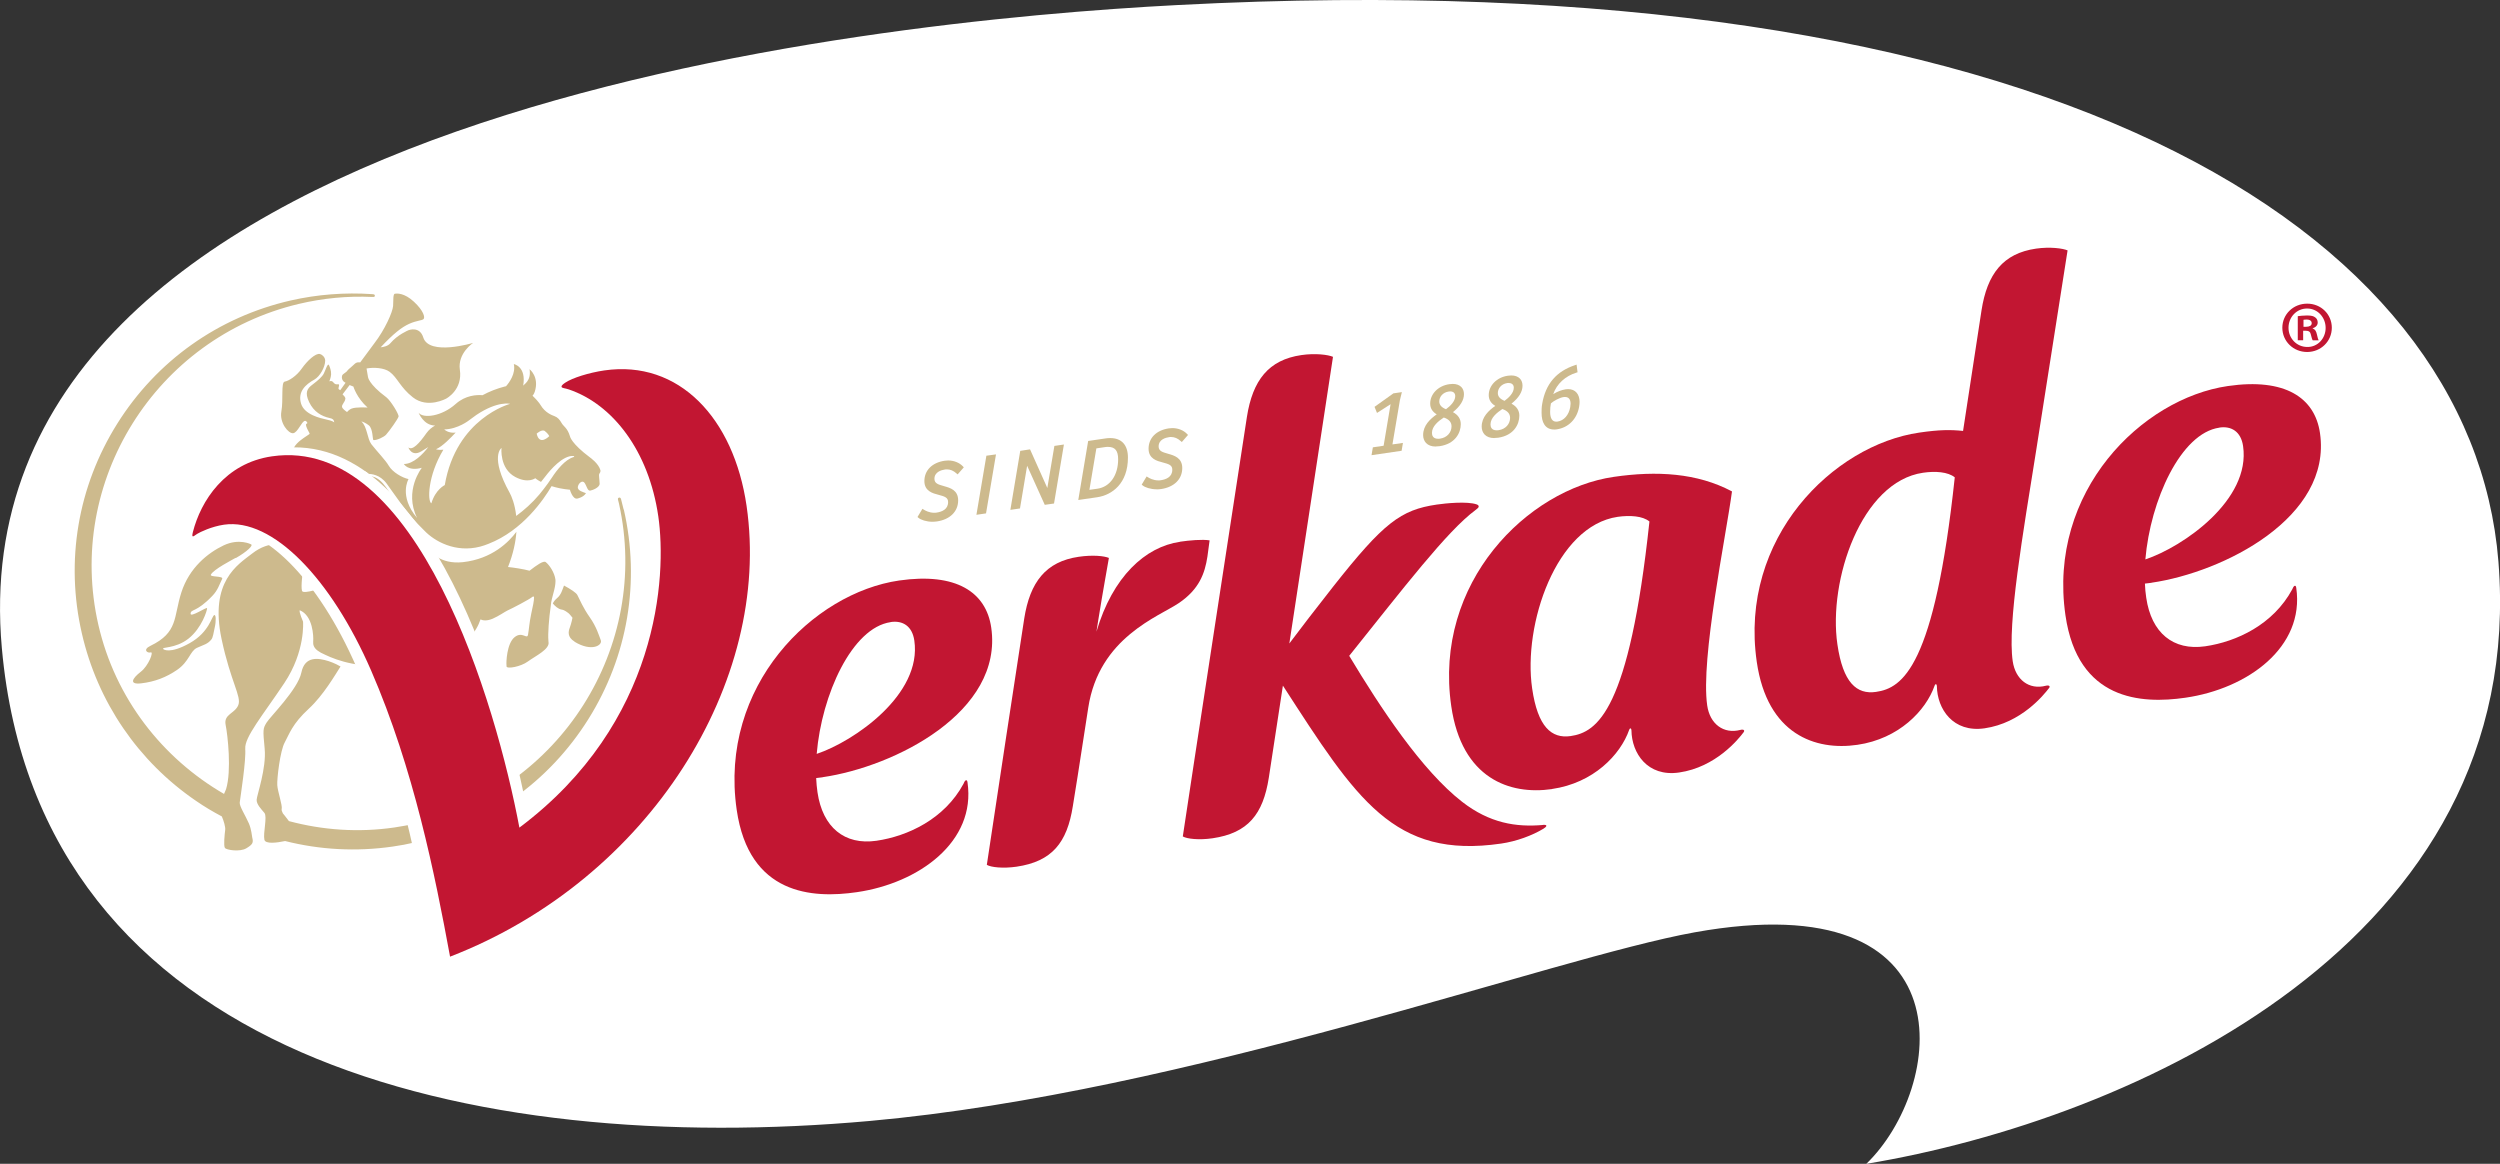<?xml version="1.0" encoding="UTF-8"?>
<svg xmlns="http://www.w3.org/2000/svg" id="logo" viewBox="0 0 283.46 131.96">
  <rect x="0" y="0" width="283.46" height="131.96" fill="#333333" stroke="none"/>
  <defs>
    <style>
      .cls-1, .cls-2 {
        fill: #fff;
      }

      .cls-3 {
        fill: #cdba8d;
      }

      .cls-4 {
        fill: #c21632;
      }

      .cls-2 {
        fill-rule: evenodd;
      }
    </style>
  </defs>
  <g>
    <path class="cls-2" d="m133.54.57C98.67,2.39-5.25,12.68.21,73.49c4.18,46.66,53.53,57.64,98.4,53.61,36.11-3.25,77.29-18.46,93.54-21.39,31.51-5.68,28.3,17.71,19.46,26.25,30.14-5,75.12-25.14,71.67-68.3C280.27,26.08,232.4-4.6,133.54.57Z"></path>
    <path class="cls-4" d="m261.61,34.43c1.55,0,2.78,1.2,2.78,2.73s-1.23,2.75-2.8,2.75-2.81-1.22-2.81-2.75,1.25-2.73,2.81-2.73h.02Zm-.03.55c-1.18,0-2.1.98-2.1,2.18s.92,2.18,2.13,2.18c1.18.02,2.08-.97,2.08-2.16s-.9-2.2-2.1-2.2h-.02Zm-.42,3.6h-.63v-2.73c.25-.03.6-.08,1.05-.08.52,0,.75.08.93.22.17.12.28.32.28.58,0,.33-.25.55-.57.65v.03c.27.08.4.3.48.67.08.42.15.57.2.67h-.67c-.08-.1-.13-.33-.22-.67-.05-.28-.22-.42-.57-.42h-.3v1.08Zm.02-1.53h.3c.35,0,.63-.12.63-.4,0-.25-.18-.42-.58-.42-.17,0-.28.02-.35.03v.78Z"></path>
    <g>
      <g>
        <path class="cls-3" d="m70.71,57.77c-.09-.4-.19-.8-.3-1.2-.03-.1-.12-.18-.22-.15-.1.03-.15.09-.12.24l.11.43c3.62,16.26-6.69,32.52-22.99,36.27-.81.18-1.64.34-2.46.46h0c-4.1.6-8.16.3-11.97-.72-.36-.49-.69-.88-.69-.88-.1-.21-.17-.39-.13-.5.1-.4-.46-1.99-.5-2.69-.05-.71.32-3.92.85-4.86.52-.95.83-2.07,2.73-3.82,1.65-1.52,3-3.86,3.59-4.78-.65-.39-1.36-.61-1.36-.61-1.16-.36-2.69-.61-3.08,1.3-.39,1.9-3.54,5-3.95,5.68-.41.68-.42.77-.21,2.96.21,2.19-.88,5.25-.91,5.77-.03.52.52,1.07.88,1.5.35.43-.17,2.29,0,3.05.12.49,1.37.35,2.35.14,3.95,1,8.08,1.22,12.18.63h0c.85-.12,1.71-.28,2.55-.48,8.2-1.88,15.18-6.84,19.65-13.97,4.47-7.13,5.9-15.58,4.02-23.77Zm-5.57,14.99c1.94,1.19,3.2.4,2.98-.17-.22-.57-.49-1.52-1.25-2.6-.76-1.08-1.11-1.95-1.41-2.53-.13-.25-.73-.65-1.51-1.07-.19.48-.32,1.05-.8,1.44-.2.17-.37.38-.47.59.24.3.63.64.97.69.42.06.68.35.79.4.1.06.47.53.47.53,0,0-.11.6-.3,1.11-.16.42-.33,1.07.54,1.6Zm-37.33,12.14c-.12-1.29,2-3.82,4.42-7.44,2.42-3.62,2.13-6.98,2.13-6.98,0,0-.47-1.07-.38-1.29,1.5.6,1.58,2.96,1.53,3.54-.03.37.07.69.45,1h0s.02,0,.04.03c.21.16.49.32.87.48,0,0,0,0,0,0,1.36.66,4.15,1.64,7.88,1.1h0c.3.27.81.64,1.3.65.8,0,2.65-.11,2.69-.39.02-.12-.12-.45-.28-.78.19-.04.37-.1.58-.16.64-.16,1.07-.33,1.36-.49,2.46-1.04,3.61-2.51,4.08-3.94.27.13.72.2,1.38-.08.68-.29,1.4-.8,1.66-.92.61-.28,2.44-1.23,2.84-1.55.1-.08.16-.06.19.03.02.35-.15,1.12-.31,1.84-.23,1.08-.26,1.8-.37,2.41-.11.6-.65-.43-1.53.29-.88.71-.96,2.88-.91,3.2,0,.01,0,.01,0,.02,0,.04,0,.07,0,.09.05.32,1.62.03,2.41-.55.89-.65,2.54-1.41,2.35-2.24,0-.02-.01-.06-.01-.08,0-.01,0-.02,0-.03,0-.01,0-.03,0-.04-.07-.68.05-2.47.27-3.94.03-.54.2-1.01.38-1.75.15-.58.16-.96.15-1.19-.1-.84-.72-1.72-1.11-2.01-.25-.19-1.02.35-1.83.98-.65-.18-1.88-.37-2.44-.42.6-1.52.87-2.85.95-3.99-.84,1.13-2.73,3.07-6.07,3.44-2.64.29-3.74-1.31-3.74-1.31-.18.19-1.29,1.24-4.7,2.37l-.32-3.21c.36-.22,1.86-.65,2.76-1.78-.84-1.22-1.45-2.45-1.85-3.18-1.26-2.29-1.99-2.61-2.84-2.66-.37-.02-.65.04-.72.02,0,0-.01.08.11.22.22.25.36.34.25.64-.11.29-.13.45-.09.72.04.27.16.57-.21.74-.36.17-.94.57-1.32.39-.38-.18-.08-.82-.15-1.28-.07-.46-.38-.46-.6-.62-.13-.1.62-.79.92-1,.6-.4,1.48-.54,1.71-.13t.02.05c.4.03,1.34.06,2.13,1.11.6.78,2.24,3.4,4.29,5.35,1.12,1.17,3.48,2.53,6.31,1.8h0c.31-.08.62-.19.95-.32,3.87-1.51,6.26-5.02,7.15-6.54.55.18,1.24.33,2.08.41,0,0,.31,1.12.84,1,0,0,.69-.13.98-.61-.28-.12-1-.27-.92-.73.07-.41.52-.79.76-.44.24.34.33.92.63.88.26-.04,1.06-.34,1.08-.77,0-.26-.05-.52-.06-.78,0-.13-.04-.28.04-.39.16-.21.11-.37.11-.37-.21-.78-1.18-1.45-1.18-1.45-2.13-1.59-2.27-2.38-2.27-2.38-.29-.99-.73-1.12-.95-1.52-.22-.39-.45-.65-.8-.78-.35-.13-1.07-.41-1.58-1.25-.17-.28-.36-.47-.48-.62-.06-.06-.12-.13-.19-.2-.08-.09-.16-.17-.25-.25.1-.11.19-.25.25-.44.55-1.71-.59-2.57-.59-2.57.23,1.36-.69,1.73-.72,1.88.38-2.2-1.06-2.46-1.06-2.46.23,1.08-.51,2.09-.89,2.52-.03,0-.07,0-.09.01-.97.25-1.81.59-2.57,1-.65-.06-1.93,0-3.04.99-1.57,1.41-3.69,1.69-4.21.99,0,0,.55,1.45,1.87,1.46-.34.19-.69.46-.97.85-.82,1.17-1.6,2.02-2.06,1.63,0,0,.36,1.09,1.45.46.27-.16.55-.33.81-.5-.57.75-1.67,1.93-2.77,1.92,0,0,.47.86,2.04.43,0,0-2.07,2.6-.54,5.69-2.11-2.49-.97-4.41-.97-4.41-.72-.15-1.81-.78-2.24-1.51-.38-.65-1.23-1.5-1.98-2.45-.47-.63-.47-2.02-1.13-2.57.12,0,.56.2.85.44.48.39.41,1.65.52,1.67.39.04,1.21-.36,1.43-.61.39-.43,1.36-1.8,1.42-2.06.05-.26-.89-1.8-1.38-2.18-2.05-1.52-2.09-2.32-2.09-2.32-.05-.33-.12-.72-.16-.95.82-.15,2-.08,2.62.38.88.65,1.2,1.77,2.63,2.89,1.68,1.32,3.79.14,3.79.14,0,0,1.88-.98,1.54-3.27-.27-1.87,1.5-3.04,1.5-3.04,0,0-4.98,1.51-5.65-.62-.41-1.32-1.67-.82-1.67-.82,0,0-1.24.5-2.07,1.49-.28.32-.78.42-1.09.45,1.47-1.57,2.39-2.28,3.23-2.66.89-.4,1.43-.36,1.63-.54.2-.18.01-.95-1.09-1.97-1.1-1.02-1.93-.94-2.15-.91-.23.03-.17.71-.21,1.4-.05.69-.94,2.69-2.13,4.23-.4.53-.99,1.33-1.6,2.16-.03,0-.06-.01-.11-.01-.35-.02-.46.14-.56.22-.1.08-.27.26-.41.37-.12.1-.3.24-.44.44-.06.08-.45.32-.5.41-.14.3-.01.66.24.81.01.01.06.03.12.07-.26.37-.47.66-.6.84-.09-.07-.23-.09-.2-.23.03-.2.16-.47-.06-.44-.22.03-.36,0-.54-.23-.17-.23-.44-.1-.44-.1,0,0,.19-.45.2-.79.02-.45-.15-.83-.23-1.03-.15-.35-.41.58-.6.94-.18.36-.66.78-1.27,1.24-.61.45-.91.89-.39,1.99.52,1.1,1.41,1.61,2.33,1.81.35.07.47.18.52.49-.24-.19-.65-.26-.97-.34-.52-.12-2.45-.51-2.81-1.83-.36-1.32.51-2.12,1.52-2.68.63-.35,1.22-1.41,1.23-2.14,0-.44-.4-.71-.59-.76-.49-.13-1.45.77-2.06,1.64-.6.87-1.5,1.42-1.94,1.49-.44.06-.14,2.09-.38,3.39-.23,1.29.81,2.53,1.34,2.46.53-.08.95-1.34,1.33-1.4.12-.02.22.09.29.25-.11.06-.17.13-.17.2,0,.2.25.69.39.93.02.04.06.09-.06.16-.18.11-.39.26-.62.42-.48.35-1.03.74-1.31,1.6-.62,1.95-.37,4.55-.6,5.37-.24.82.46,2.08,1,2.26.59.2,2.31-.29,2.6-.37-.1.22-.22.42-.35.6-1.37,1.84-2.07,1.29-1.96,2.02.11.74,1.7,1.41,3.04,1.1.29-.07.64-.18,1.04-.31.5.7,1.15,1.63,1.3,1.93.24.49-.2,1.34.12,2.95.09.44.19.88.29,1.31.91.6,2.97,2.21,3.9,6.3-.33.11-.84.19-1.47-.12-.96-.48-2.2-2.1-2.55-2.84-1.01-2.14-1.74-4.7-1.84-5.19-.93.33-3.25,1.15-3.37.7-.15-.57.09-2.11.18-2.96.14-1.45-2.09-2.18-2.09-2.18,0,0-1.69-.69-3.74.91-1.63,1.27-4.85,3.15-3.47,9.69,1.04,4.89,2.28,6.52,1.9,7.49-.38.97-1.68,1.03-1.44,2.24.24,1.19.69,5.21.05,7.3-.05.13-.13.31-.23.54-6.99-4.05-12.34-10.85-14.25-19.18-3.72-16.2,6.48-32.52,22.72-36.38,2.73-.65,5.56-.92,8.34-.79h.14c.1,0,.16-.07.15-.16-.01-.1-.07-.15-.31-.16-3.09-.21-6.21.03-9.24.72-8.2,1.88-15.19,6.84-19.66,13.97-4.47,7.13-5.9,15.58-4.01,23.78,1.78,7.76,6.38,14.51,12.95,18.99.94.65,1.92,1.23,2.92,1.76.21.48.43,1.2.38,1.54-.06.47-.2,1.79-.03,2.03.16.24,1.71.48,2.43.04.72-.43.82-.64.67-1.21-.06-.25-.08-.89-.38-1.6-.4-.92-1.09-1.96-1.04-2.38.09-.73.74-4.82.62-6.11Zm33.98-36.01c.35.26.49.56.49.56,0,0-1.11,1.16-1.43-.28,0,0,.58-.55.94-.29Zm-1.1,5.33s.21.19.65.42c.16-.19.32-.39.47-.59.61-.81,2.01-2.42,3.19-2.35,0,0,.08.01.1.04.04.06-.08.09-.08.09-.95.28-1.9,1.48-2.44,2.32-.61.94-1.43,1.92-1.43,1.92h0c-.81.97-1.74,1.78-2.62,2.43-.15-1.36-.54-2.26-.74-2.62-2.3-4.14-.93-5.09-.93-5.09,0,0-.24,2.33,1.56,3.29,1.49.79,2.29.13,2.29.13Zm-10.45-3.23c-.48.06-.81-.05-.81-.05.74-.31,1.75-1.37,2.23-1.89-.84.1-1.29-.36-1.29-.36,1.56-.03,2.82-1.04,2.82-1.04h0c.26-.2.53-.4.82-.6,2.44-1.63,3.83-1.26,3.83-1.26,0,0-6.11,1.61-7.41,9.21,0,0-1.05.49-1.52,2.07-.45-.23-.43-3.1,1.36-6.08Zm-11.08-5.75c.02-.21-.17-.37-.32-.53.15-.2.44-.58.8-1.05.14.06.28.12.43.17,0,0,.37,1.28,1.61,2.38,0,0-1.31-.09-1.82.12-.21.09-.38.23-.51.39-.14-.1-.54-.37-.57-.59-.04-.27.34-.55.37-.89Zm-2.61,10.38s-1.38.91-1.47.65c-.09-.26.95-2.18.95-2.86l.19.48s-.2,1.53.35,1.51l-.03.21Zm-9.82,7.66c1.31-.75,2-1.44,1.74-1.56,0,0-1.35-.72-3.12.12-1.78.85-3.89,2.53-4.79,5.34-.9,2.82-.34,4.52-3.51,6.05-.91.44-.33.86.04.74.38-.12-.26,1.53-1.12,2.19-1,.77-1.36,1.48.03,1.32,1.57-.18,2.87-.7,4.07-1.52,1.38-.94,1.46-2.12,2.25-2.5.8-.37,1.21-.41,1.65-.96.18-.22.25-.78.37-1.32.18-.76.15-1.5-.04-1.44-.31.11-.53,1.91-2.79,3.18-2.28,1.28-2.98.69-2.98.69-.32-.3,1.31,0,2.84-1.2,1.52-1.2,2.14-3.26,2.11-3.45-.03-.19-1.93,1.13-1.87.6.05-.53.64-.09,2.46-1.99.65-.67.81-1.33,1.12-1.93.18-.37-1.45-.18-1.28-.49.33-.61,2.42-1.67,2.81-1.9Z"></path>
        <g>
          <path class="cls-3" d="m105.73,59.16c-.7,0-1.32-.22-1.58-.44l-.12-.1.56-.93.16.1c.16.1.6.35,1.17.35.09,0,.18,0,.28-.02.59-.09,1.3-.36,1.3-1.19,0-.52-.38-.64-1.1-.83-.63-.16-1.59-.41-1.59-1.55,0-1.22.88-2.1,2.3-2.31.14-.02.27-.03.4-.03.65,0,1.27.25,1.66.66l.11.12-.7.8-.14-.12c-.33-.3-.69-.45-1.08-.45-.08,0-.16,0-.24.02-.35.05-1.17.26-1.17,1.05,0,.53.45.65,1.02.81l.06.02c.72.2,1.61.45,1.61,1.62,0,1.25-.92,2.16-2.39,2.38-.17.02-.34.04-.51.04Z"></path>
          <polygon class="cls-3" points="111.84 51.67 112.93 51.52 111.8 58.21 110.71 58.37 111.84 51.67"></polygon>
          <polygon class="cls-3" points="115.68 51.12 116.79 50.95 118.75 55.33 119.55 50.56 120.63 50.4 119.51 57.09 118.46 57.24 116.46 52.81 115.65 57.65 114.56 57.81 115.68 51.12"></polygon>
          <path class="cls-3" d="m123.38,50l1.97-.29c.18-.03.36-.04.53-.04,1.29,0,2.01.78,2.01,2.21,0,2.94-1.8,4.25-3.49,4.5l-2.14.31,1.12-6.69Zm.14,5.54l.92-.13c1.42-.21,2.34-1.52,2.34-3.34,0-.97-.35-1.4-1.15-1.4-.12,0-.24,0-.38.03l-.94.14-.79,4.71Z"></path>
          <path class="cls-3" d="m131.15,55.48c-.7,0-1.32-.22-1.58-.43l-.12-.1.56-.93.16.1c.13.08.58.35,1.17.35.09,0,.18,0,.28-.02.59-.09,1.3-.36,1.3-1.19,0-.52-.38-.64-1.1-.83-.63-.16-1.59-.41-1.59-1.55,0-1.22.88-2.1,2.3-2.31.14-.02.27-.03.4-.03.65,0,1.27.25,1.66.66l.11.12-.7.8-.14-.12c-.33-.3-.69-.45-1.08-.45-.08,0-.16,0-.24.02-.35.05-1.17.25-1.17,1.05,0,.53.45.65,1.01.81l.06.02c.68.19,1.61.45,1.61,1.62,0,1.25-.91,2.16-2.39,2.38-.17.02-.34.04-.5.04Z"></path>
        </g>
      </g>
      <g>
        <path class="cls-4" d="m221.64,54.12c-2.3,21.51-5.92,23.9-8.93,24.33-2.18.32-3.75-1.03-4.38-5.4-1.05-7.22,2.7-18.44,9.72-19.45,1.36-.2,2.82-.11,3.6.53m9.27-3.38c1.36-8.66,3.34-21.28,3.51-22.36-.53-.23-1.99-.43-3.58-.2-3.73.54-5.54,2.86-6.18,7.01-.14.87-1.02,6.66-2.09,13.66-1.44-.15-2.71-.14-4.97.19-9.73,1.41-20.46,11.93-18.42,26,1.19,8.21,6.63,10.1,11.41,9.4,4.7-.68,7.76-3.88,8.75-6.7.11-.3.26-.16.26.05.04,2.59,1.83,5.29,5.4,4.78,4.16-.6,6.72-3.78,7.33-4.58.14-.19,0-.34-.37-.25-1.91.5-3.45-.69-3.76-2.77-.62-4.25,1.14-14.36,2.71-24.23"></path>
        <path class="cls-4" d="m133.8,61.43c-3.94.57-7.64,3.94-9.48,10.19.06-.37.12-.73.17-1.09.57-3.59,1.13-6.56,1.24-7.27-.54-.23-1.84-.36-3.42-.13-3.72.54-5.53,2.86-6.18,7.01-.35,2.24-3.75,24.55-4.24,27.92.47.28,1.83.43,3.36.21,4.04-.59,5.74-2.73,6.39-6.85.23-1.42.63-3.84,1.75-11.17,1.22-8,8.03-10.34,10.3-11.89,2.28-1.56,2.92-3.34,3.21-5.24.06-.4.13-1.04.25-1.85-.82-.14-2.32,0-3.34.15"></path>
        <path class="cls-4" d="m175.96,89.47c-4.78.69-10.22-1.19-11.41-9.4-2.04-14.07,8.69-24.59,18.42-26,4.87-.71,9.47-.45,13.41,1.65-.67,5.05-3.58,18.95-2.81,24.27.3,2.09,1.85,3.27,3.76,2.77.37-.1.52.05.38.25-.6.81-3.17,3.98-7.33,4.58-3.58.52-5.37-2.19-5.4-4.78,0-.21-.15-.35-.26-.05-.99,2.82-4.04,6.02-8.75,6.7m11.05-30.33c-.77-.64-2.23-.72-3.59-.53-7.01,1.02-10.76,12.24-9.71,19.45.63,4.37,2.2,5.72,4.36,5.41,3.02-.44,6.64-2.83,8.94-24.33"></path>
        <path class="cls-4" d="m174.93,93.54c-3.01.26-6.01-.19-9.15-2.63-4.57-3.55-9.28-10.68-12.8-16.55,6.1-7.61,11.11-14.17,14.32-16.53.2-.15.38-.29.36-.41-.01-.09-.05-.16-.23-.23-1.06-.37-3.49-.13-4.52.02-4.1.6-6.04,2.07-11.74,9.29-1.98,2.51-3.76,4.84-4.98,6.46,2.05-13.47,4.73-31.08,4.95-32.5-.54-.24-2-.43-3.58-.2-3.73.54-5.53,2.86-6.18,7.01-.35,2.24-6.78,44.2-7.27,47.57.47.28,1.84.43,3.36.21,4.05-.59,5.74-2.73,6.39-6.85.15-.96.78-5.04,1.6-10.46,8.35,12.92,12.57,19.68,24.74,17.91,1.74-.25,3.54-.92,4.81-1.69.35-.21.53-.48-.07-.43"></path>
        <path class="cls-4" d="m93.28,88.12c8.18-1.19,20.49-7.4,19.11-16.96-.58-4.02-3.97-6.27-10.44-5.34-9.73,1.41-20.46,11.93-18.42,26,1.4,9.66,8.58,10.07,13.61,9.34,7.05-1.02,13.54-5.72,12.56-12.45-.03-.2-.08-.25-.16-.24-.15.02-.24.28-.3.41-2.15,3.98-6.3,5.93-9.87,6.45-3.61.52-6.1-1.52-6.68-5.5-.08-.52-.12-1.06-.15-1.61.24-.02.49-.05.74-.09m7.71-17.6c1.36-.2,2.44.45,2.68,2.1.89,6.11-6.81,11.42-11.07,12.85.56-6.7,4-14.31,8.39-14.94"></path>
        <path class="cls-4" d="m243.95,66.07c8.17-1.19,20.48-7.4,19.1-16.96-.58-4.02-3.96-6.28-10.44-5.34-9.74,1.41-20.46,11.93-18.42,26,1.4,9.66,8.58,10.07,13.6,9.34,7.06-1.02,13.54-5.73,12.57-12.45-.03-.2-.08-.25-.16-.24-.15.02-.23.28-.3.41-2.15,3.98-6.29,5.93-9.87,6.45-3.62.52-6.1-1.52-6.68-5.5-.08-.52-.13-1.06-.15-1.61.24-.02.49-.05.75-.09m7.7-17.6c1.35-.2,2.44.45,2.68,2.1.89,6.11-6.8,11.42-11.08,12.85.57-6.7,4.01-14.31,8.39-14.94"></path>
      </g>
    </g>
    <path class="cls-1" d="m53.72,94.92c2.12-1.11,3.86-2.68,5.86-3.89-2.63-13.53-11.98-44.15-29.44-39.91-2.87.7-6.85,9.09-5.49,8.89,5.18-.75,11.48,5.76,15.78,15.66,3.08,7.1,5.1,14.55,6.6,21.36,2.32-.29,4.88-1.17,6.68-2.12Z"></path>
    <path class="cls-4" d="m42.08,76.03c4.83,11.13,7.23,23.11,8.95,32.44,22.68-8.78,36.5-31.26,33.62-51.11-1.45-9.97-7.69-16.58-16.13-15.36-1.76.26-3.63.85-4.43,1.39-.25.17-.44.32-.42.46.02.17.38.15.84.31,4.96,1.69,9.05,6.95,10.13,14.38.98,6.78.1,23.42-15.75,35.3-2.63-13.99-11.55-44.49-28.05-42.1-5.33.77-8.07,5.05-8.97,8.59-.21.83.16.39.49.2.33-.2,1.61-.83,3.04-1.04,5.48-.79,12.14,6.08,16.68,16.54"></path>
  </g>
  <g>
    <polygon class="cls-3" points="155.66 50.72 156.88 50.54 157.67 45.83 156.13 46.82 155.85 46.13 157.99 44.6 158.95 44.46 158.73 45.36 157.88 50.39 159.07 50.22 158.92 51.11 155.51 51.61 155.66 50.72"></polygon>
    <path class="cls-3" d="m162.79,50.63c-.48,0-.85-.14-1.1-.4-.21-.23-.33-.54-.33-.9,0-1.09.79-1.82,1.54-2.35-.49-.29-.74-.7-.74-1.22,0-1.09.91-2.02,2.17-2.2.14-.02.26-.03.38-.03.42,0,.75.12.98.35.2.21.3.49.3.81,0,.69-.41,1.36-1.25,2.04.58.31.89.77.89,1.36,0,.99-.63,2.24-2.4,2.5-.15.02-.3.03-.43.03Zm.91-3.29c-.59.39-1.34.98-1.34,1.74,0,.3.12.67.7.67.07,0,.15,0,.24-.02.75-.11,1.28-.68,1.28-1.39,0-.47-.29-.8-.87-1Zm.73-2.96c-.05,0-.11,0-.16.01-.71.1-1.08.64-1.08,1.12,0,.39.24.68.76.89.49-.36,1.05-.9,1.05-1.49,0-.33-.21-.53-.56-.53Z"></path>
    <path class="cls-3" d="m169.43,49.67c-.48,0-.85-.14-1.1-.4-.21-.23-.33-.54-.33-.9,0-1.09.79-1.82,1.54-2.35-.49-.29-.74-.7-.74-1.22,0-1.09.91-2.02,2.17-2.2.14-.02.26-.03.38-.03.42,0,.75.12.98.35.2.2.3.49.3.81,0,.69-.41,1.36-1.25,2.04.58.31.89.77.89,1.36,0,.99-.63,2.24-2.4,2.5-.15.02-.3.03-.43.03Zm.91-3.29c-.59.39-1.34.98-1.34,1.74,0,.3.12.67.7.67.07,0,.15,0,.24-.02.75-.11,1.28-.68,1.28-1.39,0-.47-.29-.8-.87-1Zm.73-2.96c-.05,0-.11,0-.16.01-.71.1-1.08.64-1.08,1.13,0,.39.24.67.76.89.49-.36,1.05-.9,1.05-1.49,0-.33-.21-.53-.56-.53Z"></path>
    <path class="cls-3" d="m176.21,48.7c-.49,0-.87-.19-1.11-.57-.21-.32-.31-.77-.31-1.33,0-.26,0-.65.07-1.01.38-2.26,1.61-3.7,3.76-4.4l.14-.05.11.87-.1.03c-1.29.39-2.26,1.29-2.66,2.45.47-.3.93-.47,1.42-.55.1-.01.19-.02.28-.02.4,0,.73.14.96.41.22.26.33.62.33,1.04,0,.15-.02.36-.05.54-.24,1.39-1.2,2.37-2.53,2.57-.11.02-.21.02-.31.02Zm-.36-2.97c-.06.3-.09.6-.09.97,0,.36.06.63.17.82.12.19.29.29.52.29h0s.1,0,.15-.01c.73-.11,1.28-.74,1.44-1.64.02-.11.04-.3.04-.4,0-.23-.06-.75-.63-.75-.05,0-.1,0-.16.01-.44.06-1.14.44-1.45.72Z"></path>
  </g>
</svg>
